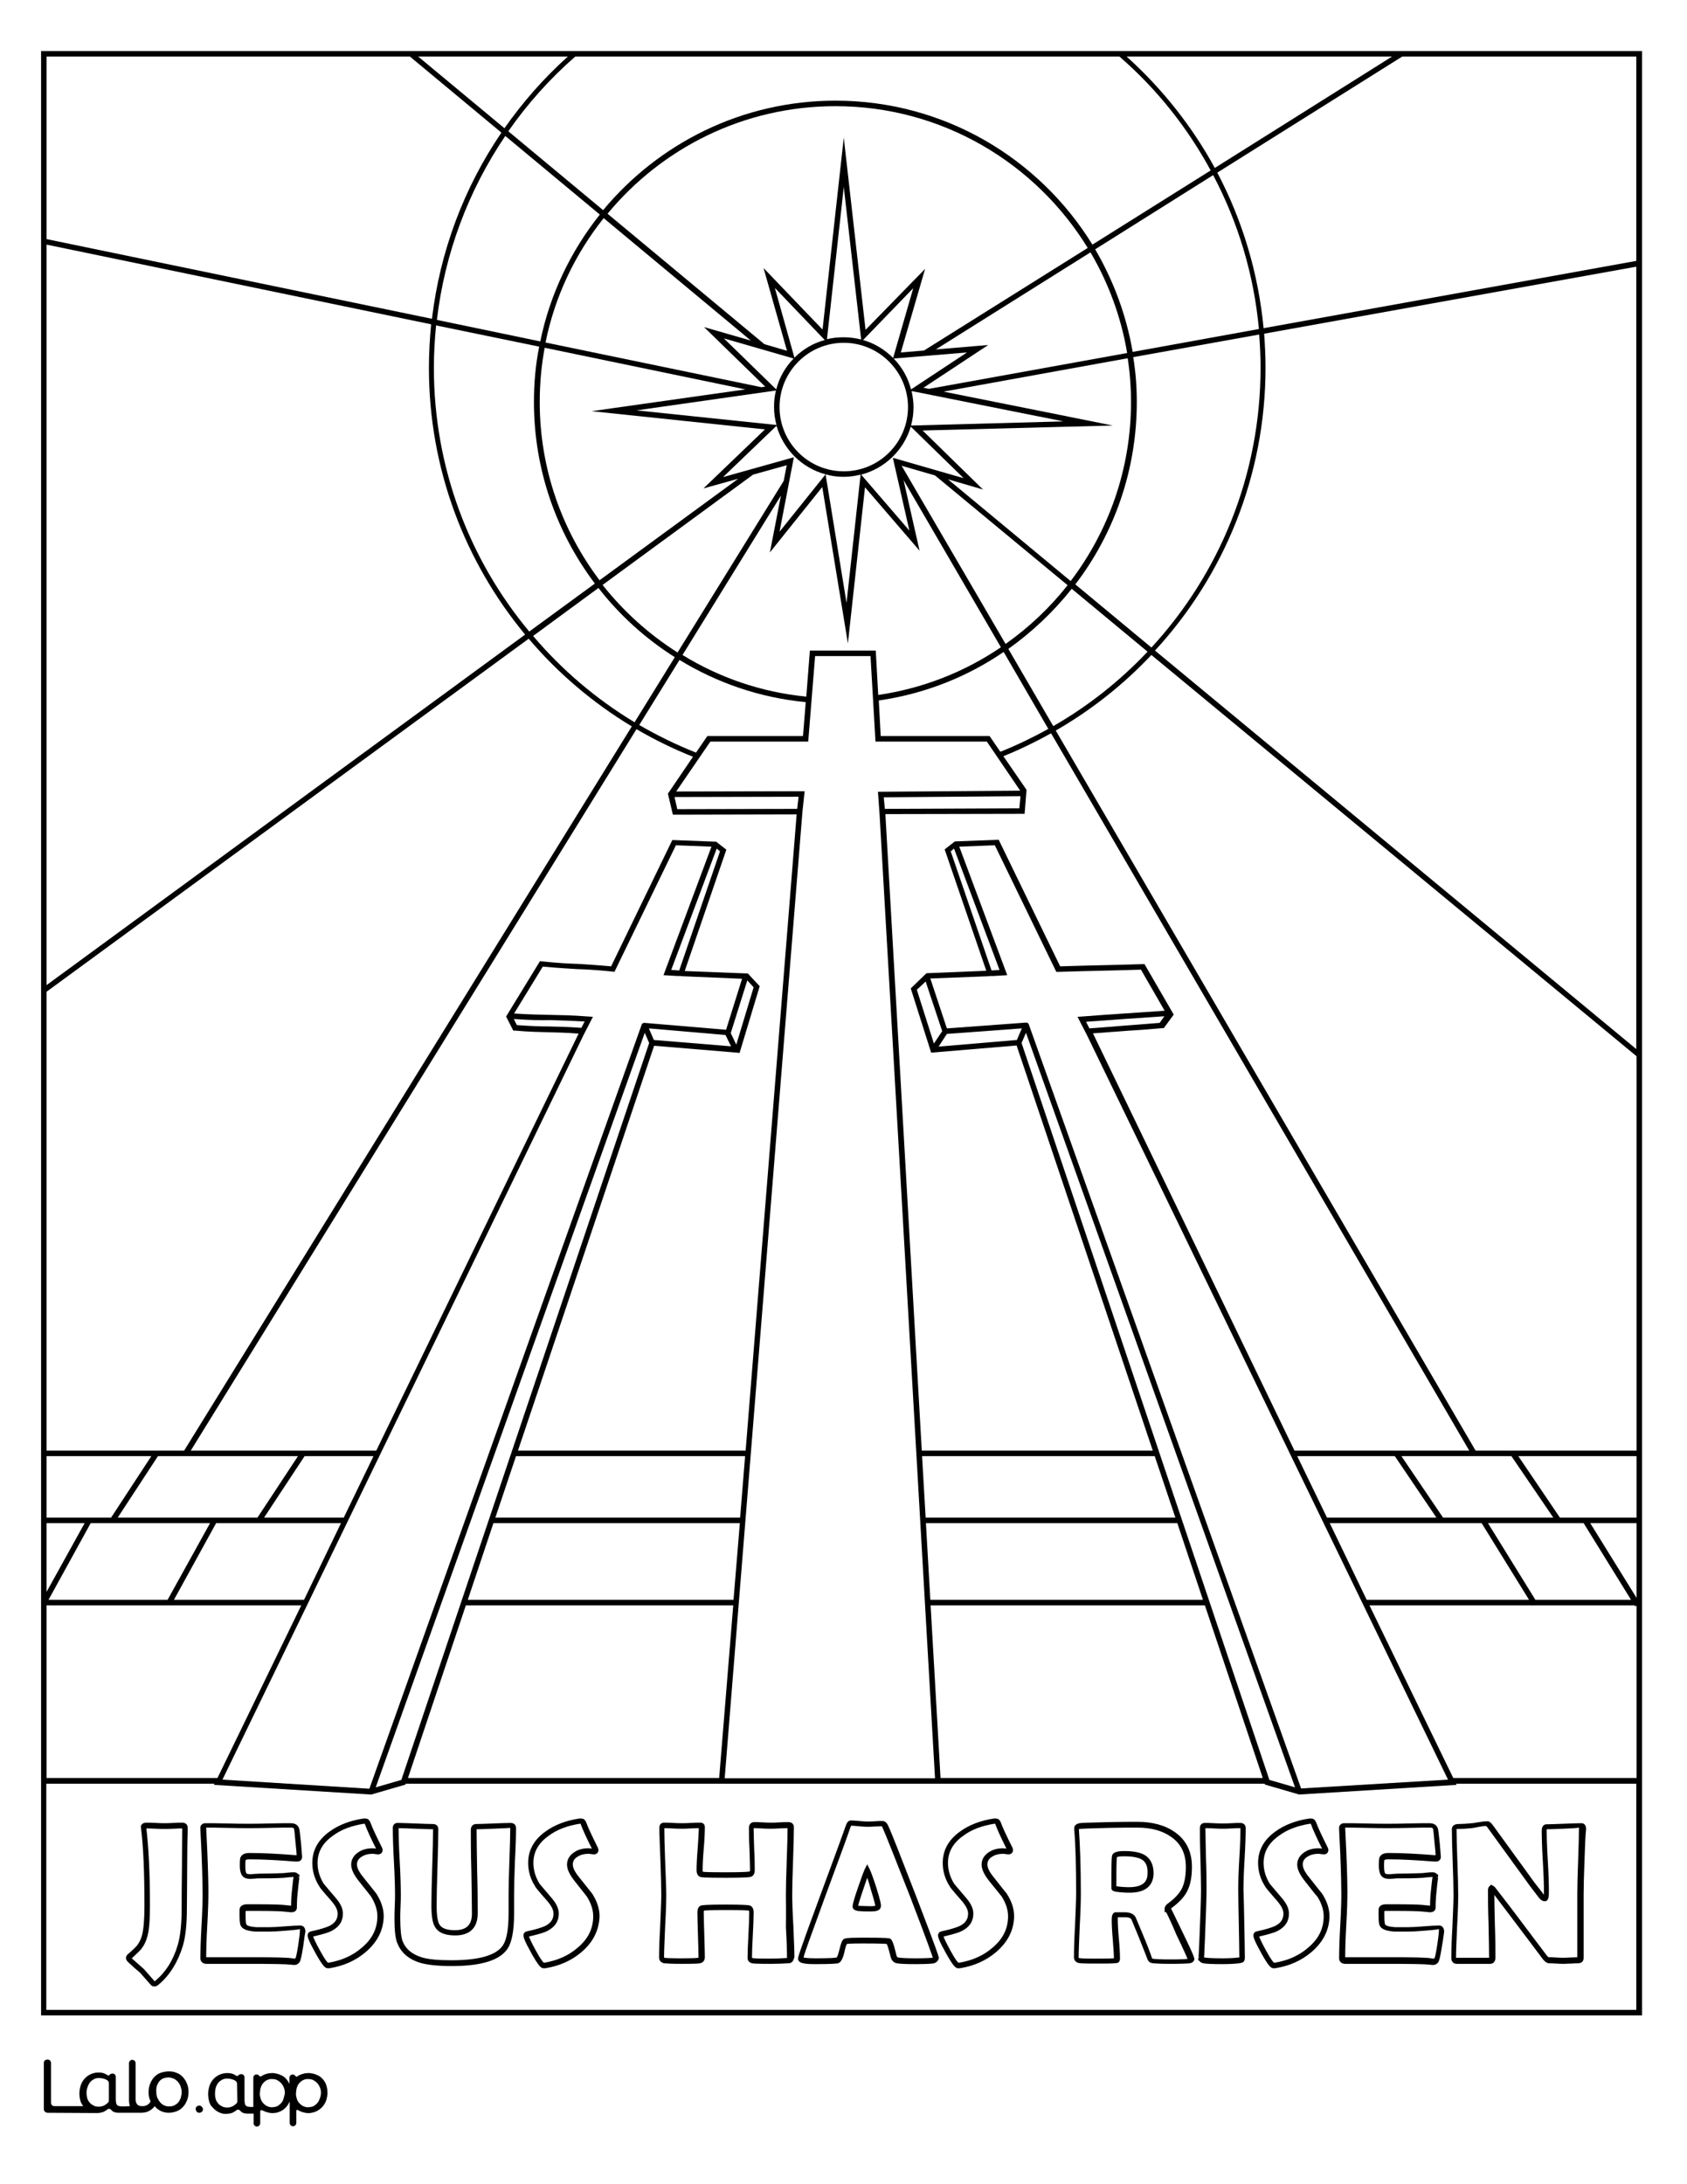 <?xml version="1.0" encoding="utf-8"?>
<!-- Generator: Adobe Illustrator 26.1.0, SVG Export Plug-In . SVG Version: 6.00 Build 0)  -->
<svg version="1.1" id="Layer_1" data-layer="Layer_1" xmlns="http://www.w3.org/2000/svg" xmlns:xlink="http://www.w3.org/1999/xlink" x="0px" y="0px"
	 viewBox="0 0 612 792" style="enable-background:new 0 0 612 792;" xml:space="preserve">
<rect x="0" y="0" width="612" height="792" fill="#808080" stroke="none"/>
<style type="text/css">
	.st0{fill:#FFFFFF;}
	.st1{fill:none;}
</style>
<g id="Black">
	<rect x="6" y="9" width="599" height="767.9"/>
</g>
<g id="Color">
	<path class="st0" d="M303.1,36.5c39.4,0,73.9,20.9,93.2,52.2l42.9-26.9c-8.4-15.5-19.5-29.5-33.1-41.3H208.7
		c-9.3,8.1-17.4,17.2-24.3,27.1l34.4,28.6C238.9,52,269.2,36.5,303.1,36.5z"/>
	<polygon class="st0" points="565.9,550.3 593.7,550.3 593.7,528 550.8,528 	"/>
	<polygon class="st0" points="593.7,579.4 593.7,552.3 576.9,552.3 	"/>
	<path class="st0" d="M403.7,154.3l-69,1.8l21.9,21.4l-12.7-3.7l44.5,36.9c13.7-18,21.9-40.5,21.9-64.9c0-5.4-0.4-10.7-1.2-15.9
		L342.3,142L403.7,154.3z"/>
	<polygon class="st0" points="60.8,580.1 76.2,552.3 32.9,552.3 17.6,580.1 	"/>
	<path class="st0" d="M267.8,173.6l-12.6,3.5l22.3-21.4l-62.9-6.6l55.8-7.9l-72.8-15.1c-1.2,6.4-1.8,13-1.8,19.7
		c0,24.2,8.1,46.6,21.7,64.6L267.8,173.6z"/>
	<path class="st0" d="M151.7,20.5l31.3,26c6.6-9.4,14.3-18.2,23-26H151.7z"/>
	<path class="st0" d="M440.7,60.9L505,20.5h-96.3C421.7,32.2,432.5,45.9,440.7,60.9z"/>
	<polygon class="st0" points="334.5,528 335.8,550.3 426.4,550.3 418.9,528 	"/>
	<polygon class="st0" points="266,582.1 169,582.1 148,644.7 260.9,644.7 	"/>
	<polygon class="st0" points="169.7,580.1 266.1,580.1 268.4,552.3 179,552.3 	"/>
	<path class="st0" d="M528.2,646.8l0.2,0.4l-57.1,3.5l-12.4-3.6l-0.1-0.3H147.2l-0.1,0.3l-12.4,3.6h-0.2l-56.9-3.5l0.2-0.4h-61v82
		h576.8v-82H528.2z M67.9,677.4c0,6.5-0.1,11.3-0.1,14.5c0,5.9-0.5,10.5-1.5,13.8c-1.8,5.8-4.7,10.5-8.6,13.8
		c-0.6,0.6-1.2,0.8-1.7,0.8c-0.4,0-1-0.1-1.5-0.8c-0.8-0.9-2.1-2.4-3.7-4.2c-1-0.8-2.5-2.1-4.4-3.9c-0.5-0.5-0.7-1-0.7-1.4
		c0-0.5,0.2-1,0.7-1.4c2.1-1.8,2.9-2.7,3.2-3c0.8-1,1.5-2.3,1.9-3.8c0.6-2.2,0.9-5.8,0.9-10.9c0-11.9-0.4-21.2-1.2-27.7
		c0-0.2-0.1-0.5-0.1-0.7c0-0.3,0.1-1.6,2.1-1.6c0.8,0,1.9,0,3.3,0.1c1.4,0.1,2.5,0.1,3.3,0.1c0.7,0,1.7,0,3.1-0.1
		c1.4-0.1,2.4-0.1,3.2-0.1c1.2,0,2,0.7,2,1.9C68,666.1,67.9,671,67.9,677.4z M110,705.7c-0.6,4-1,5.1-1.2,5.6
		c-0.5,0.8-1.2,1.2-2,1.2c-0.3,0-0.6,0-1.2-0.1c-1.6-0.2-6.6-0.3-14.7-0.3c-1.8,0-4.5,0-8,0s-6.2,0-8,0c-1.3,0-2.2-0.8-2.2-2
		c0-2.6,0.1-6.6,0.4-11.8s0.4-9.1,0.4-11.7c0-2.6-0.1-7.6-0.4-14.8c-0.1-1.9-0.2-4.6-0.4-8.3V663c-0.1-0.7,0.2-1.1,0.4-1.3
		c0.3-0.4,0.8-0.6,1.5-0.6c1.7,0,4.3,0,7.8,0.1c3.4,0.1,6,0.1,7.7,0.1s4.3,0,7.7-0.1c3.4-0.1,6-0.1,7.7-0.1c2.3,0,2.9,1.4,3.1,2.2
		c0.1,0.4,0.2,1.3,0.6,5c0.2,2.8,0.4,4.4,0.4,5c0,1-0.7,1.7-1.7,1.7c-0.2,0-0.4,0-0.8,0c-6.2-0.5-11.8-0.8-16.6-0.8
		c-1,0-1.3,0.2-1.4,0.3c0,0-0.1,0.3-0.1,2.3c0,1.8,0.3,2.4,0.4,2.5s0.4,0.3,1.5,0.3c0.2,0,0.7,0,1.3-0.1c0.7,0,1.3-0.1,1.7-0.1
		c2.9,0,5.9-0.1,8.9-0.2l1.9-0.2c0.8-0.1,1.5-0.1,2-0.1c0.7,0,1.2,0.3,1.6,0.8h0.3v1l0,0h-0.7l0.7,0.2c0,0.2-0.2,1.1-0.6,5.3
		c-0.2,1.8-0.3,3.7-0.3,5.5c0,0.8-0.5,1.7-2,1.7h-0.1l-3.1-0.3c-1.3-0.1-4.3-0.2-9-0.2h-3.7c-0.4,0-0.6,0-0.7,0.1c0,0.2,0,0.7,0,1.8
		c0,2.3,0.2,2.9,0.3,3c0,0.1,0.4,0.8,3.6,1h5c1.2,0,3-0.1,5.4-0.3c2.5-0.2,4.3-0.3,5.6-0.3c0.3,0,1.8,0.1,1.8,2.3
		C110.6,701.1,110.4,703,110,705.7z M132.7,707.8c-3.6,3.1-8.1,5.1-13.2,5.9c-0.3,0-0.5,0-0.6,0c-0.8,0-1.6-0.4-4.4-5.4
		c-2.5-4.5-2.9-5.8-2.9-6.5c0-0.6,0.3-1.3,1.3-1.5c3.3-0.7,5.4-1.4,6.5-1.9c2.1-1,3.1-2.5,3.1-4.5c0-1.3-0.7-2.7-2.1-4.4
		c-3.7-4.2-4.4-5.1-4.5-5.4c-1.7-2.6-2.6-5.5-2.6-8.6c0-4.6,2.1-8.4,6.3-11.4c3.3-2.4,7.5-4,12.3-4.7c0.4,0,0.6,0,0.7,0
		c0.5,0,1.3,0.2,1.8,1.5c0.6,1.7,2,4.7,4.2,9.1c0.1,0.3,0.2,0.5,0.2,0.8c0,1-0.7,1.6-1.6,1.6c-0.2,0-0.6,0-1.1-0.1s-0.7-0.1-0.9-0.1
		c-1.5,0-2.8,0.3-3.9,1c-1.2,0.7-1.8,1.6-1.8,2.9c0,1.2,0.8,2.8,2.3,4.6c4,5,4.6,5.8,4.7,5.9c1.8,2.8,2.7,5.5,2.7,8.3
		C139.1,699.9,136.9,704.2,132.7,707.8z M186.8,674.9c-0.2,5.3-0.3,9.4-0.3,12.1c0,0.7,0,1.9,0,3.4s0,2.6,0,3.4
		c0,6.2-0.8,10.4-2.3,12.7c-2.8,4.3-9.5,6.4-20.4,6.4c-4.8,0-8.5-0.4-11.1-1.1c-4.4-1.3-7.2-3.7-8.6-7.3c-0.7-1.7-1-4.7-1-8.9
		c0-1,0-2.4,0.1-4.3c0.1-1.9,0.1-3.3,0.1-4.2c0-2.7-0.1-6.7-0.4-12.1c-0.3-5.4-0.4-9.5-0.4-12.2c0-1.1,0.7-1.8,1.7-1.8
		c1.4,0,3.6,0.1,6.5,0.2c2.8,0.1,5,0.2,6.4,0.2c1.1,0,1.9,0.7,1.9,1.8c0,3.1-0.1,7.7-0.3,13.9c-0.2,6.1-0.3,10.7-0.3,13.8
		c0,4.3,0.5,6.1,1,6.9c0.8,1.4,2.7,2.1,5.6,2.1c4.2,0,6.2-1.9,6.2-6c0-3.3-0.1-8.4-0.2-15.2c-0.2-6.7-0.2-11.8-0.2-15.2
		c0-1.5,1-2.1,1.9-2.1c1.4,0,3.4-0.1,6.2-0.2c2.8-0.1,4.9-0.2,6.3-0.2c1.5,0,2,1,2,1.8C187.2,665.4,187.1,669.5,186.8,674.9z
		 M211,707.8c-3.6,3.1-8.1,5.1-13.2,5.9c-0.3,0-0.5,0-0.6,0c-0.8,0-1.6-0.4-4.4-5.4c-2.5-4.5-2.9-5.8-2.9-6.5c0-0.6,0.3-1.3,1.3-1.5
		c3.3-0.7,5.4-1.4,6.5-1.9c2.1-1,3.1-2.5,3.1-4.5c0-1.3-0.7-2.7-2.1-4.4c-3.7-4.2-4.4-5.1-4.5-5.4c-1.7-2.6-2.6-5.5-2.6-8.6
		c0-4.6,2.1-8.4,6.3-11.4c3.3-2.4,7.5-4,12.3-4.7c0.4,0,0.6,0,0.7,0c0.5,0,1.3,0.2,1.8,1.5c0.6,1.7,2,4.7,4.2,9.1
		c0.1,0.3,0.2,0.5,0.2,0.8c0,1-0.7,1.6-1.6,1.6c-0.2,0-0.6,0-1.1-0.1s-0.7-0.1-0.9-0.1c-1.5,0-2.8,0.3-3.9,1
		c-1.2,0.7-1.8,1.6-1.8,2.9c0,1.2,0.8,2.8,2.3,4.6c4,5,4.6,5.8,4.7,5.9c1.8,2.8,2.7,5.5,2.7,8.3C217.3,699.9,215.2,704.2,211,707.8z
		 M287.1,711.6c-0.3,0.2-0.6,0.3-1.4,0.3c-1.4,0.1-3.5,0.2-6.1,0.2c-5,0-6.2-0.1-6.7-0.2c-1.1-0.2-1.7-1-1.7-1.9
		c0-1.8,0.1-4.7,0.3-8.3c0.2-3.7,0.3-6.4,0.3-8.3c0-0.4-0.1-0.5-0.1-0.6c-0.5-0.1-2.3-0.2-8.1-0.2c-5.9,0-7.7,0.1-8.2,0.2
		c0,0.1-0.1,0.3-0.1,0.6c0,1.8,0.1,4.6,0.2,8.1c0.1,3.6,0.2,6.4,0.2,8.2c0,1.2-0.7,2-1.8,2.2c-0.5,0.1-1.8,0.2-6.7,0.2
		c-3.2,0-5.2-0.1-6.2-0.2c-1.2-0.2-1.9-1-1.9-2.1c0-2.5,0.1-6.4,0.4-11.4c0.2-5,0.4-8.9,0.4-11.4c0-2.7-0.1-6.7-0.3-12.1
		c-0.2-5.4-0.4-9.5-0.4-12.2c0-1.1,0.7-1.8,1.7-1.8c0.7,0,1.9,0,3.3,0.1c1.4,0.1,2.5,0.1,3.2,0.1s1.8,0,3.3-0.1s2.7-0.1,3.4-0.1
		c1,0,1.6,0.7,1.6,1.6c0,1.8-0.1,4.4-0.4,7.9c-0.3,3.4-0.4,6-0.4,7.8c0,0.3,0,0.4,0.1,0.5c0.4,0.1,2.1,0.2,8.6,0.2
		c6.4,0,8-0.2,8.4-0.3c0,0,0.1-0.1,0.1-0.5c0-1.6-0.1-4.2-0.2-7.6c-0.2-3.4-0.2-6-0.2-7.7c0-1.5,1-2.1,1.9-2.1c0.7,0,1.7,0,3.1,0.1
		s2.4,0.1,3.1,0.1s1.7,0,3-0.1c1.4-0.1,2.5-0.1,3.2-0.1c1.5,0,2,1,2,1.8c0,2.7-0.1,6.8-0.3,12.2c-0.2,5.4-0.3,9.4-0.3,12.1
		c0,2.5,0.1,6.3,0.4,11.4c0.2,5.1,0.4,8.9,0.4,11.4C287.9,710.7,287.6,711.3,287.1,711.6z M338.8,711.9c-0.5,0.1-1.8,0.3-6.8,0.3
		c-3.4,0-5.6-0.1-6.6-0.3c-1.2-0.2-2-1.1-2.3-2.3c-0.8-3.3-1.2-4.3-1.4-4.7c-0.6-0.1-2.6-0.2-8.8-0.2c-4,0-5.3,0.1-5.7,0.2
		c-0.1,0.2-0.5,1-0.9,3.1c-0.6,2.4-1.3,3.6-2.3,3.9c-0.6,0.1-2,0.3-8.2,0.3c-4,0-6.3-0.3-6.3-2c0-0.4,0-1.1,8-22.7
		c5.7-15.4,8.8-23.9,9.3-25.4c0.2-0.5,0.6-2,1.9-2c0.7,0,1.6,0.1,3,0.2c1.3,0.1,2.2,0.2,2.9,0.2c0.6,0,1.5,0,2.7-0.1
		c1.3-0.1,2.2-0.1,2.8-0.1c0.9,0,1.6,0.6,2.1,1.7c1.2,2.5,4.5,11,10,25.2c8.4,21.8,8.4,22.5,8.4,22.9
		C340.4,710.5,340.2,711.5,338.8,711.9z M361.4,707.8c-3.6,3.1-8.1,5.1-13.2,5.9c-0.3,0-0.5,0-0.6,0c-0.8,0-1.6-0.4-4.4-5.4
		c-2.5-4.5-2.9-5.8-2.9-6.5c0-0.6,0.3-1.3,1.3-1.5c3.3-0.7,5.4-1.4,6.5-1.9c2.1-1,3.1-2.5,3.1-4.5c0-1.3-0.7-2.7-2.1-4.4
		c-4.2-4.8-4.4-5.2-4.5-5.4c-1.7-2.6-2.6-5.5-2.6-8.6c0-4.6,2.1-8.4,6.3-11.4c3.3-2.4,7.5-4,12.3-4.7c0.4,0,0.6,0,0.7,0
		c0.5,0,1.3,0.2,1.8,1.5c0.6,1.7,2,4.7,4.2,9.1c0.1,0.3,0.2,0.5,0.2,0.8c0,1-0.7,1.6-1.6,1.6c-0.2,0-0.6,0-1.1-0.1s-0.7-0.1-0.9-0.1
		c-1.5,0-2.8,0.3-3.9,1c-1.2,0.7-1.8,1.6-1.8,2.9c0,1.2,0.8,2.8,2.3,4.6c4.4,5.6,4.6,5.8,4.7,5.9c1.8,2.8,2.7,5.5,2.7,8.3
		C367.8,699.9,365.6,704.2,361.4,707.8z M431.5,711.9c-0.9,0.1-3.2,0.2-6.8,0.2c-3.1,0-5.2-0.1-6.3-0.2c-0.7-0.1-1-0.2-1.2-0.3
		c-0.3-0.2-0.6-0.5-0.9-1.1c-0.4-1-0.9-2.3-1.6-4.1c-0.9-2.3-2.3-5.8-4.2-10.3c-0.2-0.5-0.8-0.8-1.8-0.9c-0.3,0-0.6,0-0.9,0
		c-0.5,0-1.3,0-2.3,0c0,0.2,0,0.4,0,0.8c0,1.5,0.1,3.9,0.4,7c0.3,3.2,0.4,5.6,0.4,7.2c0,1.2-0.7,1.5-1,1.6h-0.2l-1,0.1
		c-1.4,0.1-3.6,0.1-6.5,0.1c-4.6,0-5.7-0.1-6.2-0.2c-1.1-0.2-1.8-1-1.8-2.1c0-2.6,0.1-6.5,0.4-11.6c0.2-5.1,0.4-9,0.4-11.6
		c0-9.8-0.2-17.5-0.7-23V663c0-0.5,0.1-1.5,1.9-1.9c0.5-0.1,2.2-0.2,10.8-0.4c4.4-0.1,7.8-0.1,10.3-0.1c5.5,0,10.1,1.3,13.6,3.8
		c4.1,2.9,6.1,7.1,6.1,12.5c0,3.5-0.5,6.4-1.6,8.6c-1,2.2-3,4.3-5.7,6.3c-0.1,0.1-0.2,0.2-0.3,0.2c0.2,0.4,0.5,1,0.9,1.8
		c0.7,1.5,1.8,3.7,3.2,6.6c4.4,9,4.4,9.7,4.4,10.1C433.1,711,432.9,711.7,431.5,711.9z M451.4,697.5c0.1,5.5,0.2,9.7,0.2,12.4
		c0,0.9-0.3,1.4-0.8,1.7c-0.2,0.1-0.4,0.1-1.3,0.3c-1.6,0.2-3.6,0.3-6.2,0.3c-3.5,0-5.7-0.1-6.7-0.3c-0.7-0.1-1.3-0.5-1.6-1h-0.3v-1
		l0,0h0.7l-0.6-0.1c0-0.2,0.1-1.4,0.3-6.1c0.4-9.4,0.6-15.6,0.6-18.5c0-2.5-0.1-6.2-0.2-11.2c-0.2-5-0.2-8.7-0.2-11.2
		c0-1.1,0.7-1.8,1.8-1.8c0.7,0,1.9,0,3.3,0.1s2.5,0.1,3.2,0.1s1.8,0,3.1-0.1c1.4-0.1,2.5-0.1,3.2-0.1c1.5,0,2,1,2,1.8
		c0,2.5-0.1,6.3-0.4,11.3c-0.3,4.9-0.4,8.7-0.4,11.2C451.2,687.8,451.3,692,451.4,697.5z M475.8,707.8c-3.6,3.1-8.1,5.1-13.2,5.9
		c-0.3,0-0.5,0-0.6,0c-0.8,0-1.6-0.4-4.4-5.4c-2.5-4.5-2.9-5.8-2.9-6.5c0-0.6,0.3-1.3,1.3-1.5c3.3-0.7,5.4-1.4,6.5-1.9
		c2.1-1,3.1-2.5,3.1-4.5c0-1.3-0.7-2.7-2.1-4.4c-4.2-4.8-4.4-5.2-4.5-5.4c-1.7-2.6-2.6-5.5-2.6-8.6c0-4.6,2.1-8.4,6.3-11.4
		c3.3-2.4,7.5-4,12.3-4.7c0.4,0,0.6,0,0.7,0c0.5,0,1.3,0.2,1.8,1.5c0.6,1.7,2,4.7,4.2,9.1c0.1,0.3,0.2,0.5,0.2,0.8
		c0,1-0.7,1.6-1.6,1.6c-0.2,0-0.6,0-1.1-0.1s-0.7-0.1-0.9-0.1c-1.5,0-2.8,0.3-3.9,1c-1.2,0.7-1.8,1.6-1.8,2.9c0,1.2,0.8,2.8,2.3,4.6
		c4.4,5.6,4.6,5.8,4.7,5.9c1.8,2.8,2.7,5.5,2.7,8.3C482.2,699.9,480,704.2,475.8,707.8z M523.1,705.7c-0.6,4-1,5.1-1.2,5.6
		c-0.5,0.8-1.2,1.2-2,1.2c-0.3,0-0.6,0-1.2-0.1c-1.6-0.2-6.6-0.3-14.7-0.3c-1.8,0-4.5,0-8,0s-6.2,0-8,0c-1.3,0-2.2-0.8-2.2-2
		c0-2.6,0.1-6.6,0.4-11.8s0.4-9.1,0.4-11.7c0-2.6-0.1-7.6-0.4-14.8c-0.1-1.9-0.2-4.6-0.4-8.3V663c-0.1-0.7,0.2-1.1,0.4-1.3
		c0.3-0.4,0.8-0.6,1.5-0.6c1.7,0,4.3,0,7.8,0.1c3.4,0.1,6,0.1,7.7,0.1s4.3,0,7.7-0.1c3.5-0.1,6-0.1,7.7-0.1c2.3,0,2.9,1.4,3.1,2.2
		c0.1,0.4,0.2,1.3,0.6,5c0.2,2.8,0.4,4.4,0.4,5c0,1-0.7,1.7-1.7,1.7c-0.2,0-0.4,0-0.8,0c-6.2-0.5-11.8-0.8-16.6-0.8
		c-1,0-1.3,0.2-1.4,0.3l0,0c0,0-0.1,0.4-0.1,2.3c0,1.8,0.3,2.4,0.4,2.5c0.1,0.2,0.6,0.3,1.5,0.3c0.2,0,0.7,0,1.3-0.1
		c0.7,0,1.3-0.1,1.7-0.1c2.9,0,5.9-0.1,8.9-0.2l1.9-0.2c0.8-0.1,1.5-0.1,2-0.1c0.7,0,1.2,0.3,1.6,0.8h0.3v1l0,0H521l0.7,0.2
		c0,0.2-0.2,1.1-0.6,5.3c-0.2,1.8-0.3,3.7-0.3,5.5c0,0.8-0.5,1.7-2,1.7h-0.1l-3.1-0.3c-1.3-0.1-4.3-0.2-9-0.2h-3.7
		c-0.4,0-0.6,0-0.7,0.1c0,0.2,0,0.7,0,1.8c0,2.3,0.2,2.9,0.3,3c0,0.1,0.4,0.8,3.6,1h5c1.2,0,3-0.1,5.4-0.3c2.5-0.2,4.3-0.3,5.6-0.3
		c0.3,0,1.8,0.1,1.8,2.3C523.8,701.1,523.6,703,523.1,705.7z M574.8,675c-0.2,5.3-0.3,9.3-0.3,12v23c0,1.2-0.8,1.9-2,1.9
		c-0.5,0-1.4,0-2.5,0.1c-1.1,0-2,0.1-2.6,0.1s-1.5,0-2.8-0.1c-1.2-0.1-2.1-0.1-2.6-0.1c-1,0-1.8-0.9-2.3-1.5
		c-1.7-2.3-5.4-7.2-11.3-15c-1.4-1.9-3.6-4.7-6.3-8.3c0,2.6,0.1,6.2,0.2,10.6c0.2,5.4,0.2,9.5,0.2,12.2c0,1.6-1,2.2-1.9,2.2h-12.1
		c-1.2,0-2-0.8-2-2.1c0-2.5,0.1-6.4,0.4-11.4c0.2-5.1,0.4-8.9,0.4-11.4c0-2.6-0.1-6.7-0.3-12s-0.3-9.4-0.3-12c0-0.4,0.2-1.8,2.4-1.8
		c1.3,0,3-0.1,4.9-0.3c0.4,0,1.3-0.2,2.7-0.4c1.2-0.2,2.2-0.3,2.9-0.3s1.3,0.5,2.1,1.6l13,17.9c1.1,1.6,2.9,4,5.3,7
		c0,0.1,0.1,0.1,0.1,0.2c0-0.3,0-0.7,0-1.2c0-2.4-0.1-6.1-0.4-11c-0.3-4.9-0.4-8.7-0.4-11.1c0-2.1,1.3-2.3,1.7-2.3
		c1.4,0,3.5-0.1,6.3-0.2c2.8-0.1,5-0.2,6.4-0.2c0.3,0,1.7,0.1,1.7,2.1C575.1,665.6,575,669.7,574.8,675z"/>
	<polygon class="st0" points="427.1,552.3 335.9,552.3 337.5,580.1 436.4,580.1 	"/>
	<polygon class="st0" points="437.1,582.1 337.6,582.1 341.2,644.7 458.1,644.7 	"/>
	<polygon class="st0" points="557,580.1 591.7,580.1 574.5,552.3 539.8,552.3 	"/>
	<path class="st0" d="M292.5,252.6l1.3-16.7h23.9l0.9,16.1c16.3-2.4,31.4-8.4,44.5-17.3l-35.3-60.6l5.8,25.6l-19.8-23l-6.2,56.6
		l-9.3-56.7l-19,23.7l4-20.6l-35.7,57.8C260.9,245.7,276.2,251,292.5,252.6z"/>
	<polygon class="st0" points="109.3,582.1 16.9,582.1 16.9,644.7 78.9,644.7 	"/>
	<polygon class="st0" points="593.2,582.5 593,582.1 556.2,582.1 556,582.2 555.9,582.1 496.8,582.1 527.2,644.7 593.7,644.7 
		593.7,582.2 	"/>
	<path class="st0" d="M179,663.1c-2.7,0.1-4.7,0.2-6.1,0.2v0.1c0,3.4,0.1,8.5,0.2,15.2c0.2,6.8,0.2,11.9,0.2,15.2c0,5.2-2.8,8-8.2,8
		c-3.6,0-6.1-1-7.3-3.1c-0.9-1.4-1.3-4-1.3-7.9c0-3.1,0.1-7.7,0.3-13.9c0.2-6,0.3-10.5,0.3-13.6c-1.4,0-3.6-0.1-6.4-0.2
		c-2.7-0.1-4.7-0.2-6.1-0.2c0,2.7,0.1,6.7,0.4,11.9c0.3,5.4,0.4,9.5,0.4,12.2c0,0.9,0,2.4-0.1,4.3c-0.1,1.9-0.1,3.3-0.1,4.2
		c0,4,0.3,6.8,0.8,8.2c1.1,3,3.5,5,7.2,6.1c2.4,0.7,6,1,10.6,1c10,0,16.3-1.8,18.7-5.5c1.3-2,2-5.9,2-11.6c0-0.7,0-1.9,0-3.4
		s0-2.6,0-3.4c0-2.7,0.1-6.8,0.3-12.2c0.2-5.3,0.3-9.3,0.3-11.9l0,0C183.8,662.9,181.7,663,179,663.1z"/>
	<path class="st0" d="M208.4,682c-1.8-2.3-2.7-4.2-2.7-5.9c0-1.9,1-3.5,2.8-4.6c1.4-0.9,3.1-1.3,4.9-1.3c0.3,0,0.7,0,1.2,0.1h0.1
		c-2.1-4.2-3.4-7.1-4-8.8c0-0.1-0.1-0.1-0.1-0.2c-0.1,0-0.2,0-0.3,0c-4.4,0.7-8.3,2.1-11.3,4.4c-3.7,2.6-5.5,5.9-5.5,9.8
		c0,2.7,0.8,5.2,2.2,7.5c0.1,0.1,0.7,0.9,4.4,5.2c1.8,2.1,2.6,3.9,2.6,5.7c0,2.8-1.4,4.9-4.2,6.3c-1.1,0.6-3.3,1.2-6.6,2
		c0.2,0.6,0.8,2,2.5,5.1c1.8,3.3,2.6,4.2,2.9,4.4h0.1c4.8-0.8,8.9-2.6,12.2-5.5c3.8-3.2,5.6-6.9,5.6-11.4c0-2.3-0.8-4.7-2.3-7.1
		C212.8,687.6,209.5,683.4,208.4,682z"/>
	<path class="st0" d="M130.1,682c-1.8-2.3-2.7-4.2-2.7-5.9c0-1.9,1-3.5,2.8-4.6c1.4-0.9,3.1-1.3,4.9-1.3c0.3,0,0.7,0,1.2,0.1h0.1
		c-2.1-4.2-3.4-7.1-4-8.8c0-0.1-0.1-0.1-0.1-0.2c-0.1,0-0.2,0-0.3,0c-4.4,0.7-8.3,2.1-11.3,4.4c-3.7,2.6-5.5,5.9-5.5,9.8
		c0,2.7,0.8,5.2,2.2,7.5c0.1,0.1,0.7,0.9,4.4,5.2c1.8,2.1,2.6,3.9,2.6,5.7c0,2.8-1.4,4.9-4.2,6.3c-1.1,0.6-3.3,1.2-6.6,2
		c0.2,0.6,0.8,2,2.5,5.1c1.8,3.3,2.6,4.2,2.9,4.4h0.1c4.8-0.8,8.9-2.6,12.2-5.5c3.8-3.2,5.6-6.9,5.6-11.4c0-2.3-0.8-4.7-2.3-7.1
		C134.6,687.6,131.2,683.4,130.1,682z"/>
	<path class="st0" d="M285.1,687c0-2.7,0.1-6.8,0.3-12.2c0.2-5.3,0.3-9.3,0.3-11.9c-0.7,0-1.7,0-3.1,0.1s-2.4,0.1-3.1,0.1
		s-1.8,0-3.2-0.1c-1.3-0.1-2.3-0.1-2.9-0.1v0.1c0,1.7,0.1,4.2,0.2,7.6c0.2,3.4,0.2,6,0.2,7.6c0,1.8-1.1,2.3-1.6,2.4
		c-0.6,0.1-2.1,0.3-8.9,0.3c-8.2,0-8.9-0.2-9.2-0.3c-0.6-0.2-1.4-0.8-1.4-2.4c0-1.8,0.1-4.4,0.4-7.9c0.2-3.2,0.4-5.7,0.4-7.4
		c-0.7,0-1.7,0-2.9,0.1c-1.5,0.1-2.7,0.1-3.4,0.1s-1.8,0-3.3-0.1c-1.3-0.1-2.2-0.1-2.9-0.1c0,2.7,0.1,6.7,0.3,11.9
		c0.2,5.4,0.4,9.5,0.4,12.2c0,2.5-0.1,6.4-0.4,11.5c-0.2,5-0.4,8.9-0.4,11.3c0,0,0,0.1,0.2,0.1c0.5,0.1,2,0.2,5.8,0.2
		c4.4,0,5.9-0.1,6.4-0.2c0.1,0,0.1,0,0.1,0l0,0c0,0,0-0.1,0-0.2c0-1.8-0.1-4.5-0.2-8.1c-0.1-3.6-0.2-6.4-0.2-8.2
		c0-1.9,1-2.4,1.5-2.5c0.6-0.1,2.1-0.3,8.7-0.3s8.1,0.2,8.7,0.3c0.6,0.2,1.5,0.7,1.5,2.5s-0.1,4.7-0.3,8.3c-0.2,3.6-0.3,6.3-0.3,8.2
		c0,0,0.1,0,0.2,0.1c0.3,0.1,1.6,0.2,6.2,0.2c2.5,0,4.5-0.1,5.9-0.2c0.2,0,0.3,0,0.4,0l0,0c0-2.5-0.1-6.3-0.4-11.3
		C285.2,693.4,285.1,689.6,285.1,687z"/>
	<path class="st0" d="M314.6,680.9c-0.4,1.1-0.9,2.6-1.5,4.4c-1.2,3.5-1.6,5-1.8,5.7c0.2,0,0.5,0.1,1.1,0.1c0.7,0,1.9,0.1,3.5,0.1
		c0.9,0,1.4-0.1,1.6-0.1c0-0.5-0.3-1.8-1.6-6C315.4,683.3,315,681.9,314.6,680.9z"/>
	<path class="st0" d="M59.7,663.2c-0.8,0-1.9,0-3.3-0.1c-1.5-0.1-2.6-0.1-3.3-0.1c0.8,6.7,1.3,16.1,1.3,28c0,5.3-0.3,9.1-1,11.4
		c-0.5,1.8-1.3,3.3-2.3,4.5c-0.5,0.6-1.6,1.6-3.3,3.2l0,0c1.9,1.7,3.4,3,4.3,3.8l0.1,0.1c1.7,1.9,3,3.4,3.8,4.3c0,0,0,0,0.1,0.1
		c0.1,0,0.2-0.1,0.4-0.3c3.7-3.1,6.4-7.4,8-12.9c0.9-3.1,1.4-7.5,1.4-13.2c0-3.2,0-8.1,0.1-14.6c0-6.4,0.1-11.2,0.1-14.4
		c-0.7,0-1.7,0-3.1,0.1C61.5,663.2,60.4,663.2,59.7,663.2z"/>
	<path class="st0" d="M567.2,663.1c-2.6,0.1-4.7,0.2-6.1,0.2c0,0.1,0,0.2,0,0.3c0,2.4,0.1,6.1,0.4,11c0.3,4.9,0.4,8.7,0.4,11.1
		c0,1.7,0,3.7-1.5,3.7c-1,0-1.8-0.8-2.3-1.5c-2.4-3.1-4.2-5.5-5.3-7.1l-13-17.9c-0.3-0.5-0.6-0.7-0.7-0.8c-0.6,0-1.4,0.1-2.4,0.3
		c-1.4,0.3-2.3,0.4-2.8,0.5c-2,0.2-3.7,0.3-5.1,0.3c-0.2,0-0.3,0-0.4,0c0,2.6,0.1,6.6,0.3,11.7c0.2,5.3,0.3,9.4,0.3,12.1
		c0,2.5-0.1,6.4-0.4,11.5c-0.2,5.1-0.4,8.9-0.4,11.3v0.1l0,0h12c0-0.1,0-0.1,0-0.2c0-2.7-0.1-6.8-0.2-12.1
		c-0.2-5.4-0.2-9.5-0.2-12.2c0-0.8,0.3-1.3,0.6-1.5l0.5-0.5l0.6,0.3c0.4,0.2,0.7,0.5,0.9,0.7c3.2,4.1,5.7,7.4,7.3,9.5
		c5.9,7.8,9.6,12.8,11.3,15c0.5,0.7,0.8,0.8,0.8,0.8h0.1c0.6,0,1.5,0,2.6,0.1c1.2,0.1,2.1,0.1,2.6,0.1s1.4,0,2.5-0.1
		c1.1,0,2-0.1,2.6-0.1l0,0v-23c0-2.7,0.1-6.7,0.3-12s0.3-9.3,0.3-11.9v-0.1C571.8,662.9,569.8,663,567.2,663.1z"/>
	<path class="st0" d="M103.4,700.1c-2.4,0.2-4.3,0.3-5.6,0.3h-5.1c-3.1-0.2-4.8-0.9-5.4-2.2c-0.2-0.4-0.4-1.3-0.4-3.8
		c0-2.1,0-2.2,0.1-2.4v-0.1c0.2-0.6,0.9-1.4,2.6-1.4h3.7c4.8,0,7.8,0.1,9.2,0.2l3.1,0.3c0-1.8,0.1-3.6,0.3-5.4
		c0.3-2.6,0.4-4.1,0.6-5c-0.4,0-1,0.1-1.6,0.1l-1.9,0.2c-3,0.2-6.1,0.2-9,0.2c-0.4,0-1,0-1.6,0.1c-0.7,0-1.2,0.1-1.4,0.1
		c-1.4,0-2.4-0.3-3-1s-1-1.9-1-3.8c0-2.3,0.1-2.8,0.3-3.1c0.5-1,1.5-1.5,3.2-1.5c4.9,0,10.6,0.3,16.8,0.8c0.1,0,0.2,0,0.3,0
		c0-0.6-0.1-1.9-0.4-4.6c-0.3-3.3-0.4-4.4-0.5-4.8c0-0.2-0.1-0.6-1.1-0.6c-1.7,0-4.2,0-7.7,0.1c-3.4,0.1-6,0.1-7.7,0.1
		s-4.4,0-7.8-0.1c-3.3-0.1-5.9-0.1-7.6-0.1v0.2c0.2,3.7,0.3,6.5,0.4,8.4c0.3,7.2,0.4,12.2,0.4,14.9c0,2.6-0.1,6.6-0.4,11.8
		s-0.4,9.1-0.4,11.7l0,0c0,0,0.1,0,0.2,0c1.8,0,4.4,0,8,0c3.5,0,6.2,0,8,0c8.3,0,13.3,0.1,15,0.4c0.6,0.1,0.8,0.1,0.9,0.1
		s0.2,0,0.3-0.2c0.1-0.1,0.4-0.9,1-4.8c0.4-2.6,0.6-4.4,0.6-5.4c0-0.1,0-0.2,0-0.3C107.4,699.8,105.7,699.9,103.4,700.1z"/>
	<polygon class="st0" points="106.5,680.5 106.5,680.5 106.5,680.6 	"/>
	<path class="st0" d="M473.3,682c-1.8-2.3-2.7-4.2-2.7-5.9c0-1.9,1-3.5,2.8-4.6c1.4-0.9,3.1-1.3,4.9-1.3c0.3,0,0.7,0,1.2,0.1h0.1
		c-2.1-4.2-3.4-7.1-4-8.8c0-0.1-0.1-0.1-0.1-0.2c-0.1,0-0.2,0-0.3,0c-4.4,0.7-8.3,2.1-11.3,4.4c-3.7,2.6-5.5,5.9-5.5,9.8
		c0,2.7,0.8,5.2,2.2,7.5c0.1,0.1,0.7,0.9,4.4,5.2c1.8,2.1,2.6,3.9,2.6,5.7c0,2.8-1.4,4.9-4.2,6.3c-1.1,0.6-3.3,1.2-6.6,2
		c0.2,0.6,0.8,2,2.5,5.1c1.8,3.3,2.6,4.2,2.9,4.4c0,0,0.1,0,0.2,0c4.8-0.8,8.9-2.6,12.2-5.5c3.8-3.2,5.6-6.9,5.6-11.4
		c0-2.3-0.8-4.7-2.3-7.1C477.8,687.7,476.9,686.6,473.3,682z"/>
	<polygon class="st0" points="519.7,680.5 519.7,680.5 519.7,680.6 	"/>
	<path class="st0" d="M320.2,662.8c-0.2-0.5-0.4-0.6-0.4-0.6c-0.5,0-1.4,0.1-2.6,0.1c-1.2,0.1-2.2,0.1-2.8,0.1c-0.7,0-1.7-0.1-3-0.2
		c-1.1-0.1-2-0.2-2.6-0.2c-0.1,0.1-0.1,0.3-0.3,0.6c-0.5,1.6-3.5,9.9-9.3,25.5c-5.7,15.6-7.4,20.3-7.7,21.7c0.5,0.1,1.6,0.3,4.3,0.3
		c5.8,0,7.3-0.2,7.7-0.3c0,0,0.4-0.3,0.9-2.4c0.7-3.1,1.2-3.9,1.6-4.2s0.7-0.6,7-0.6c9,0,9.4,0.2,9.8,0.3c0.7,0.3,1.2,1,2.4,6.1
		c0.2,0.7,0.5,0.8,0.7,0.8c0.6,0.1,2.2,0.3,6.2,0.3c4.6,0,5.9-0.2,6.2-0.2h0.1c-0.3-1-1.8-5.4-8.2-22.1
		C324.6,673.6,321.3,665.2,320.2,662.8z M319.4,691.9c-0.5,1-1.9,1.2-3.5,1.2c-1.7,0-2.9,0-3.6-0.1c-0.8,0-3-0.1-3-1.7
		c0-0.5,0.2-1.8,1.9-6.7c1.2-3.5,2-5.7,2.5-6.8l0.9-1.8l0.9,1.8c0.5,1,1.3,3.2,2.4,6.6c1.5,4.8,1.7,6.1,1.7,6.7
		C319.5,691.4,319.5,691.6,319.4,691.9z"/>
	<path class="st0" d="M450,662.9L450,662.9c-0.7,0-1.8,0-3.2,0.1c-1.4,0.1-2.5,0.1-3.2,0.1s-1.8,0-3.3-0.1c-1.3-0.1-2.3-0.1-3-0.1
		c0,2.5,0.1,6.2,0.2,10.9c0.2,5,0.2,8.8,0.2,11.2c0,3-0.2,9.2-0.6,18.6c-0.1,2.1-0.2,3.6-0.2,4.6c0,0.6-0.1,1.1-0.1,1.5l0,0
		c0,0,0,0.1,0.2,0.1c0.6,0.1,2.2,0.3,6.3,0.3c2.5,0,4.5-0.1,6-0.3c0.1,0,0.2,0,0.3,0c0-2.7-0.1-6.9-0.2-12.4s-0.2-9.7-0.2-12.4
		c0-2.5,0.1-6.3,0.4-11.3C449.9,669.1,450,665.4,450,662.9z"/>
	<path class="st0" d="M516.6,700.1c-2.5,0.2-4.3,0.3-5.6,0.3h-5.1c-3.1-0.2-4.8-0.9-5.4-2.2c-0.2-0.4-0.4-1.3-0.4-3.8
		c0-2.1,0-2.2,0.1-2.4v-0.1c0.2-0.6,0.8-1.4,2.6-1.4h3.7c4.8,0,7.8,0.1,9.2,0.2l3.1,0.3c0-1.8,0.1-3.6,0.3-5.4
		c0.3-2.6,0.4-4.1,0.6-5c-0.4,0-1,0.1-1.6,0.1l-1.9,0.2c-3,0.2-6.1,0.2-9,0.2c-0.4,0-1,0-1.6,0.1c-0.7,0-1.2,0.1-1.4,0.1
		c-1.4,0-2.4-0.3-3-1s-1-1.9-1-3.8c0-2.3,0.1-2.8,0.3-3.1c0.5-1,1.5-1.5,3.2-1.5c4.9,0,10.6,0.3,16.8,0.8c0.1,0,0.2,0,0.3,0
		c0-0.6-0.1-1.9-0.4-4.6c-0.3-3.3-0.4-4.4-0.5-4.8c0-0.2-0.1-0.6-1.1-0.6c-1.7,0-4.2,0-7.7,0.1c-3.4,0.1-6,0.1-7.7,0.1
		s-4.4,0-7.8-0.1c-3.3-0.1-5.9-0.1-7.6-0.1v0.2c0.2,3.7,0.3,6.5,0.4,8.4c0.3,7.2,0.4,12.2,0.4,14.9c0,2.6-0.1,6.6-0.4,11.8
		s-0.4,9.1-0.4,11.7l0,0c0,0,0.1,0,0.2,0c1.8,0,4.4,0,8,0c3.5,0,6.2,0,8,0c8.3,0,13.3,0.1,15,0.4c0.6,0.1,0.8,0.1,0.9,0.1
		c0.1,0,0.2,0,0.3-0.2c0.1-0.1,0.4-0.9,1-4.8c0.4-2.6,0.6-4.4,0.6-5.4c0-0.1,0-0.2,0-0.3C520.6,699.8,518.8,699.9,516.6,700.1z"/>
	<path class="st0" d="M358.8,682c-1.8-2.3-2.7-4.2-2.7-5.9c0-1.9,1-3.5,2.8-4.6c1.4-0.9,3.1-1.3,4.9-1.3c0.3,0,0.7,0,1.2,0.1h0.1
		c-2.1-4.2-3.4-7.1-4-8.8c0-0.1-0.1-0.1-0.1-0.2c-0.1,0-0.2,0-0.3,0c-4.4,0.7-8.3,2.1-11.3,4.4c-3.7,2.6-5.5,5.9-5.5,9.8
		c0,2.7,0.8,5.2,2.2,7.5c0.1,0.1,0.7,0.9,4.4,5.2c1.8,2.1,2.6,3.9,2.6,5.7c0,2.8-1.4,4.9-4.2,6.3c-1.1,0.6-3.3,1.2-6.6,2
		c0.2,0.6,0.8,2,2.5,5.1c1.8,3.3,2.6,4.2,2.9,4.4c0,0,0.1,0,0.2,0c4.8-0.8,8.9-2.6,12.2-5.5c3.8-3.2,5.6-6.9,5.6-11.4
		c0-2.3-0.8-4.7-2.3-7.1C363.4,687.7,362.5,686.6,358.8,682z"/>
	<path class="st0" d="M423,693.3l-0.5,0.1v-1.3c0-1,0.9-1.7,1.2-1.9c2.5-1.8,4.2-3.7,5.1-5.5c0.9-1.9,1.4-4.5,1.4-7.7
		c0-4.8-1.7-8.4-5.3-10.9c-3.2-2.3-7.3-3.4-12.4-3.4c-2.5,0-5.9,0-10.3,0.1c-7.8,0.2-10,0.3-10.5,0.4c-0.1,0-0.2,0-0.3,0.1v0.2
		c0.4,5.5,0.7,13.3,0.7,23.1c0,2.6-0.1,6.5-0.4,11.7c-0.2,5.1-0.4,9-0.4,11.6c0,0,0,0.1,0.2,0.1c0.3,0.1,1.5,0.2,5.8,0.2
		c2.9,0,5,0,6.4-0.1h0.4c0-1.5-0.2-3.8-0.4-6.7c-0.3-3.2-0.4-5.6-0.4-7.2c0-0.8,0-2.8,1.5-2.8c3,0,3.5,0,3.6,0v0.1v-0.1
		c1.9,0.1,3.2,0.8,3.7,2.1c1.9,4.6,3.4,8,4.3,10.4c0.7,1.8,1.2,3.1,1.5,4.1c0,0.1,0.1,0.1,0.1,0.2c0.1,0,0.3,0,0.5,0.1
		c1,0.1,3.1,0.2,6.1,0.2c3.7,0,5.4-0.1,6.2-0.2c-0.4-1-1.4-3.3-4-8.7C424.6,696.4,423.5,694.2,423,693.3z M409.8,686.3
		c-1.6,0-3.2-0.1-4.6-0.3c-0.8-0.1-2-0.3-2-1.3c0-0.5,0-1.3,0-2.3c0-1.1,0-1.9,0-2.4c0-5.2,0.1-6.5,0.2-7c0.3-1.6,2.6-1.8,4.5-1.8
		c3.3,0,5.7,0.5,7.3,1.4c2.2,1.3,3.3,3.6,3.3,6.8C418.4,682.5,416.9,686.3,409.8,686.3z"/>
	<path class="st0" d="M414.1,674.2c-1.3-0.7-3.4-1.1-6.3-1.1c-1.8,0-2.4,0.2-2.6,0.3c-0.1,0.6-0.2,2.2-0.2,6.5c0,0.5,0,1.3,0,2.4
		c0,0.7,0,1.2,0,1.7c0.1,0,0.2,0,0.3,0c1.4,0.2,2.8,0.3,4.3,0.3c6,0,6.7-2.9,6.7-5.1C416.4,676.8,415.7,675.1,414.1,674.2z"/>
	<polygon class="st0" points="179.7,550.3 268.5,550.3 270.3,528 187.2,528 	"/>
	<path class="st0" d="M245.8,236.6l38.5-62.2l1.1-5.7l-12.2,3.4l-54.6,40C226.2,221.7,235.4,230,245.8,236.6z"/>
	<path class="st0" d="M327.1,168.9l37.7,64.6c8.5-6,16.1-13.2,22.5-21.3l-48.1-39.8L327.1,168.9z"/>
	<path class="st0" d="M339.5,126.7l19-1.6L335,140.6l2,0.4l71.9-13c-2.2-13.1-6.8-25.4-13.3-36.5L339.5,126.7z"/>
	<path class="st0" d="M276.2,140.4l1.4-0.2l-22.2-21.6l17,4.9L219,79.1c-10.3,12.9-17.7,28.3-21.1,45.1L276.2,140.4z"/>
	<path class="st0" d="M230.2,261.9l14.6-23.6c-10.6-6.7-20-15.2-27.7-25.1l-23.7,17.4C203.8,242.9,216.3,253.5,230.2,261.9z"/>
	<polygon class="st0" points="42.7,550.3 93.4,550.3 108.1,528 57.3,528 	"/>
	<path class="st0" d="M416.3,236.3l-27.5-22.8c-6.6,8.3-14.3,15.6-23,21.8l16.3,28C394.8,256,406.3,246.9,416.3,236.3z"/>
	<path class="st0" d="M136.5,526l73.4-151.2c-4.8-0.4-7.8-0.4-10.8-0.5c-3.2-0.1-6.6-0.1-12.3-0.6h-0.6l-2.6-5.1l12.3-20.1l0.6,0.1
		c5.9,0.6,9.5,0.8,12.9,0.9c3.3,0.2,6.7,0.4,12.3,0.9l22.2-45.8l15.9,0.6l3.7,2.9l-15.1,44l22.9,0.9l4.3,4.6l-7.3,24.2l-1.8-0.2
		l-0.2,0.1l-0.1-0.1l-28.9-2.4L187.9,526h82.6L289,295.3l-44.9,0.1l-1.8-7.6l9.1-13.4c-7.1-2.8-14-6.2-20.5-10L69.2,526H136.5z"/>
	<polygon class="st0" points="124.7,550.3 135.5,528 110.5,528 95.8,550.3 	"/>
	<polygon class="st0" points="16.9,550.3 40.3,550.3 54.9,528 16.9,528 	"/>
	<polygon class="st0" points="63.1,580.1 110.3,580.1 123.7,552.3 78.4,552.3 	"/>
	<polygon class="st0" points="523.5,550.3 563.5,550.3 548.3,528 508.4,528 	"/>
	<path class="st0" d="M156.7,115.6c2.9-24.3,11.5-47.4,25.2-67.5l-33.2-27.6H16.9v66.2L156.7,115.6z"/>
	<path class="st0" d="M229.2,263.4c-14.1-8.5-26.8-19.3-37.4-31.8l-174.9,128V526h49.9L229.2,263.4z"/>
	<path class="st0" d="M441.6,62.6c9.2,17.4,14.9,36.6,16.8,56.4l135.2-24.4V20.5h-84.9L441.6,62.6z"/>
	<path class="st0" d="M16.9,88.7v268.5l173.6-127.1c-21.8-26.3-34.9-60-34.9-96.7c0-5.3,0.3-10.5,0.8-15.8L16.9,88.7z"/>
	<path class="st0" d="M192,229l23.8-17.4c-13.8-18.3-22.1-41.1-22.1-65.8c0-6.9,0.6-13.6,1.9-20.1l-37.4-7.7
		c-0.5,5.1-0.8,10.2-0.8,15.4C157.4,169.7,170.4,203.1,192,229z"/>
	<path class="st0" d="M0,0v792h612V0H0z M595.7,730.8H14.9V18.5h580.8V730.8z"/>
	<path class="st0" d="M252.5,272.9l4.1-6h34.7l1-12.3c-16.7-1.6-32.2-7-45.8-15.3l-14.6,23.6C238.5,266.7,245.4,270.1,252.5,272.9z"
		/>
	<path class="st0" d="M412.4,145.8c0,24.8-8.3,47.8-22.3,66.1l27.6,22.9c24.6-26.7,39.6-62.4,39.6-101.5c0-4-0.2-8-0.5-12l-45.7,8.2
		C412,134.9,412.4,140.3,412.4,145.8z"/>
	<path class="st0" d="M417.7,237.5c-10.1,10.7-21.8,20-34.7,27.4L535.3,526h58.4V383L417.7,237.5z"/>
	<path class="st0" d="M196,123.8c3.5-17.1,11.1-32.8,21.6-46l-34.3-28.5c-13.4,19.8-22,42.7-24.8,66.7L196,123.8z"/>
	<path class="st0" d="M458.6,121c0.3,4.1,0.5,8.2,0.5,12.3c0,39.5-15.2,75.6-40.1,102.6l174.6,144.5V96.7L458.6,121z"/>
	<path class="st0" d="M397.3,90.4c6.6,11.3,11.3,23.8,13.6,37.2l45.8-8.3c-1.8-19.6-7.5-38.6-16.6-55.8L397.3,90.4z"/>
	<polygon class="st0" points="30.7,552.3 16.9,552.3 16.9,577.2 	"/>
	<path class="st0" d="M303.1,38.5c-33.3,0-63,15.2-82.7,39l56.9,47.3l8.2,2.4l-8.5-30l21.4,22.3l7.7-69.6l7.9,69.7l21.6-22.1
		l-8.8,30.3l8.4-0.7l59.4-37.2C375.7,59.1,341.7,38.5,303.1,38.5z"/>
	<path class="st0" d="M381.3,265.9c-5.6,3.1-11.3,5.9-17.3,8.3l8.4,12.2l-0.7,8.7l-50.5,0.1v0.1l0,0l0,0L334.4,526h83.8l-49.4-146.9
		l-31,2.6l-7.4-23.3l5.7-5.5l21.7-0.9l-15.1-44l3.7-2.9l15.9-0.6l22.3,45.9c6.1-0.2,10.4-0.3,14.7-0.4c4.4-0.1,8.9-0.2,15.3-0.4h0.6
		l10.6,18.3l-3.6,4.9h-0.5c-5.7,0.5-9.5,0.8-13.3,1c-3.5,0.3-6.9,0.5-11.9,0.9L469.6,526H533L381.3,265.9z"/>
	<polygon class="st0" points="470.6,528 481.4,550.3 521.1,550.3 506,528 	"/>
	<polygon class="st0" points="495.8,580.1 554.7,580.1 537.5,552.3 482.4,552.3 	"/>
	<path class="st0" d="M318.8,254l0.7,12.9H359l3.9,5.7c6-2.4,11.8-5.2,17.4-8.3l-16.2-27.9C350.8,245.5,335.4,251.6,318.8,254z"/>
	<polygon class="st0" points="370.2,288.7 320.6,289.1 321,293.3 369.8,293.1 	"/>
	<polygon class="st0" points="245.7,293.4 289.2,293.3 289.7,288.9 244.7,289 	"/>
	<polygon class="st0" points="319.1,295.5 319.1,295.5 318.5,287.1 370.1,286.7 358,268.9 317.6,268.9 315.8,237.9 295.7,237.9 
		293.2,268.9 257.7,268.9 245.3,287 291.9,286.9 291.1,294.4 262.9,644.8 339.2,644.8 	"/>
	<path class="st0" d="M186.4,369.5l1.1,2.2c5.4,0.4,8.6,0.5,11.7,0.5c3.1,0.1,6.3,0.1,11.7,0.5l1.2-2.3c-5.4-0.3-9-0.4-12.4-0.5
		C196,370,192.2,369.9,186.4,369.5z"/>
	<polygon class="st0" points="267.1,378.8 273.4,358 271.1,355.5 265.1,374.6 	"/>
	<polygon class="st0" points="246.4,351.9 261.2,308.7 260,307.7 243.5,351.7 	"/>
	<polygon class="st0" points="237.2,377.1 265.2,379.4 263.2,375.3 235.4,372.9 	"/>
	<path class="st0" d="M134,648.6l98.8-277.1l0,0c0-0.1,0.1-0.2,0.1-0.2c0.2-0.3,0.6-0.4,0.9-0.4l29.6,2.5l5.8-18.5l-21.3-0.9l0,0
		l-1.1-0.1h-1.1l0,0l-5-0.3l17.4-46.6l-12.9-0.5l-22.3,45.9l-0.7-0.1c-5.9-0.6-9.5-0.8-12.9-0.9c-3.3-0.2-6.8-0.4-12.4-0.9l-10.4,17
		c5.8,0.4,9.5,0.4,13.1,0.5c3.8,0.1,7.7,0.1,14,0.6l1.5,0.1l-3.4,6.6l-131,270L134,648.6z"/>
	<polygon class="st0" points="145.6,645.4 235.5,378.2 233.9,374.5 136.3,648.1 	"/>
	<polygon class="st0" points="346.1,307.7 344.9,308.7 359.7,351.9 362.6,351.7 	"/>
	<path class="st0" d="M394,370.5l1.2,2.4c5.4-0.4,9-0.7,12.7-1s7.4-0.6,12.8-1l1.7-2.4c-6,0.4-10.3,0.7-14.6,1
		C403.8,369.8,399.7,370.1,394,370.5z"/>
	<polygon class="st0" points="332.6,358.9 338.8,378.4 341.8,373.9 335.8,355.9 	"/>
	<polygon class="st0" points="343.5,374.9 340.5,379.5 368.9,377.1 370.7,372.9 	"/>
	<path class="st0" d="M525.3,645.3l-131-270l-3.4-6.6l1.5-0.1c6.4-0.5,10.9-0.8,15.4-1.1c4.3-0.3,8.6-0.6,14.7-1l-8.6-14.9
		c-6.1,0.2-10.5,0.3-14.7,0.4c-4.4,0.1-8.9,0.2-15.3,0.4h-0.7l-22.3-45.9L348,307l17.4,46.6l-5,0.3l0,0h-1.1l-1.1,0.1l0,0l-20.7,0.8
		l6,18.1l28.7-2.1c0.4,0,0.7,0.1,0.9,0.4c0.1,0.1,0.1,0.2,0.1,0.2l0,0L472,648.5L525.3,645.3z"/>
	<polygon class="st0" points="469.8,648.1 372.2,374.5 370.6,378.2 460.5,645.4 	"/>
	<path class="st0" d="M385.8,152.8l-55.1-11c0.4,1.9,0.7,3.8,0.7,5.8c0,2.3-0.3,4.5-0.9,6.7L385.8,152.8z"/>
	<path class="st0" d="M324.2,130c3,3.1,5.2,6.9,6.3,11.2l20.3-13.4L324.2,130z"/>
	<path class="st0" d="M349.6,173.4l-19.2-18.7c-2.5,8.5-9.4,15.2-18,17.4l17.5,20.3l-6-26.4L349.6,173.4z"/>
	<path class="st0" d="M312.2,172.1c-2,0.5-4,0.8-6.2,0.8c-2.3,0-4.4-0.3-6.5-0.9l7.6,46.6L312.2,172.1z"/>
	<path class="st0" d="M300,123c1.9-0.5,4-0.7,6.1-0.7c2.2,0,4.3,0.3,6.3,0.8l-6.3-55.3L300,123z"/>
	<path class="st0" d="M313.1,123.3c4.2,1.2,7.9,3.5,10.9,6.5l7.3-25.3L313.1,123.3z"/>
	<path class="st0" d="M288.2,129.7c3-3,6.8-5.3,11-6.4l-18.1-18.9L288.2,129.7z"/>
	<path class="st0" d="M288,165.8l-5.2,27l16.7-20.8c-8.6-2.3-15.3-9-17.8-17.6L262.3,173L288,165.8z"/>
	<path class="st0" d="M230.9,148.8l50.8,5.3c-0.6-2.1-0.9-4.3-0.9-6.6c0-2,0.2-4,0.7-5.9L230.9,148.8z"/>
	<path class="st0" d="M262.6,122.7l19,18.5c1.1-4.3,3.3-8.1,6.3-11.2L262.6,122.7z"/>
	<path class="st0" d="M306.1,170.9c12.9,0,23.3-10.5,23.3-23.3s-10.5-23.3-23.3-23.3c-12.9,0-23.3,10.5-23.3,23.3
		S293.2,170.9,306.1,170.9z"/>
	<path d="M17.1,766.1l18.2,0.1c0.5,0,1-0.1,1.5-0.2c0.5-0.1,1-0.3,1.4-0.6c0.2-0.1,0.3-0.2,0.5-0.3c0.1-0.1,0.3-0.2,0.4-0.3
		c0.3-0.3,0.9-0.1,1.2,0.2c0.6,0.8,1.5,1.1,2.8,1.1h8.2c0.5,0,1.1-0.1,1.6-0.2c1-0.2,2.6-1.2,3.2-2.2c0.4,0.6,1.6,1.5,2.3,1.8
		c0.9,0.4,1.8,0.6,2.8,0.6s1.9-0.2,2.8-0.5c1.8-0.7,3.1-2.1,3.8-3.9c0.4-0.9,0.6-2,0.6-3.1c0-1.2-0.2-2.2-0.6-3.1
		c-0.3-0.9-0.9-1.7-1.5-2.4c-0.7-0.7-1.4-1.2-2.3-1.5c-0.9-0.4-1.8-0.5-2.8-0.5s-1.9,0.2-2.9,0.5c-0.9,0.3-1.6,0.8-2.3,1.5
		c-0.6,0.6-1.1,1.4-1.5,2.4c-0.4,0.9-0.6,2-0.6,3.1s0.1,1.7,0.4,2.6c0.1,0.2,0.3,0.7,0.3,0.8c-0.2,0.6-1.1,1.4-2,1.6
		c-0.3,0.1-0.7,0.1-1,0.1c-0.7,0-1.4-0.1-1.8-0.6c-0.4-0.5-0.6-1-0.6-2v-13c0-0.7-0.6-1.2-1.2-1.2l0,0c-0.7,0-1.2,0.6-1.2,1.2v13.3
		c0,0.9,0.1,1.6,0.3,2.2c0,0.1,0,0.1,0.1,0.1c-0.1,0-0.2,0-0.4,0c-1,0.1-3.5,0.3-4.2-0.3c-0.1-0.1-0.1-0.1-0.2-0.2
		c-0.4-0.5-0.4-1.7-0.4-2.3V753c0-0.5-0.4-1-0.9-1.1c-0.1,0-1-0.1-1.4,0.5l0,0c-0.1,0.2-0.4,0.3-0.6,0.1c-0.4-0.2-0.7-0.4-1.1-0.6
		c-0.7-0.3-1.4-0.4-2.3-0.4c-1.9,0-3.7,0.8-5,2.2c-0.6,0.7-1.1,1.5-1.4,2.4c-0.3,1-0.5,2-0.5,3c0,1.1,0.2,2.2,0.5,3.1
		c0.2,0.5,0.5,1,0.9,1.5H19.7c-0.7,0-1.2-0.6-1.2-1.2V748c0-0.7-0.6-1.2-1.2-1.2h-0.2c-0.7,0-1.2,0.6-1.2,1.2v16.8
		C15.9,765.5,16.5,766,17.1,766.1z M57.8,754.7c0.8-1,2-1.4,3.4-1.4c0.6,0,1.3,0.2,1.8,0.4c0.6,0.3,1.1,0.7,1.5,1.1
		c0.4,0.5,0.8,1.1,1,1.7c0.2,0.7,0.4,1.3,0.4,2s-0.1,1.4-0.3,2.1c-0.2,0.6-0.5,1.2-0.9,1.7s-0.9,0.8-1.4,1.1
		c-0.6,0.3-1.3,0.4-1.9,0.4c-0.6,0-1.3-0.1-1.9-0.4c-0.6-0.3-1.1-0.7-1.5-1.2s-0.7-1.1-1-1.7c-0.2-0.7-0.3-1.4-0.3-2.1
		C56.6,756.9,57,755.7,57.8,754.7z M31.8,756.7c0.2-0.6,0.5-1.2,0.9-1.7s0.9-0.8,1.4-1.1c0.6-0.3,1.2-0.4,1.8-0.4s1.3,0.1,1.9,0.3
		c0.4,0.1,0.8,0.3,1.1,0.5s0.6,0.6,0.6,1v6.3l0,0c0,0.3-0.1,0.6-0.3,0.8c-0.4,0.4-0.8,0.7-1.3,1c-0.6,0.3-1.3,0.5-2,0.5
		s-1.4-0.1-1.9-0.4c-0.5-0.3-1-0.5-1.4-1s-0.7-0.9-0.9-1.5c-0.2-0.7-0.3-1.4-0.3-2.2C31.4,758.1,31.5,757.4,31.8,756.7z"/>
	<path class="st1" d="M96.9,769.1C97,769.1,96.9,769.1,96.9,769.1"/>
	<path class="st1" d="M110.1,769.1L110.1,769.1"/>
	<path d="M117.1,753.9c-0.6-0.7-1.3-1.2-2.1-1.5c-0.8-0.4-1.8-0.6-2.7-0.7c-0.5,0-1.1,0-1.6,0.1c0,0,0,0-0.1,0
		c-0.4,0.1-0.8,0.2-1.1,0.3c-0.6,0.2-1.1,0.4-1.6,0.8c-0.2,0.2-0.5,0.1-0.7-0.1c-0.2-0.3-0.6-0.6-1-0.6l0,0c-0.7,0-1.2,0.6-1.2,1.2
		v2.2c-0.3-0.6-0.7-1.2-1.1-1.7c-0.6-0.7-1.3-1.2-2.1-1.5c-0.8-0.4-1.8-0.6-2.7-0.7c-0.5,0-1.1,0-1.6,0.1c0,0,0,0-0.1,0
		c-0.4,0.1-0.8,0.2-1.1,0.3c-0.6,0.2-1.1,0.5-1.6,0.8c-0.2,0.1-0.4,0.1-0.6-0.1c-0.2-0.4-0.6-0.6-1-0.6l0,0c-0.7,0-1.2,0.5-1.2,1.2
		V764c-1,0-2.2,0-2.6-0.4c-0.1-0.1-0.1-0.1-0.2-0.2c-0.4-0.5-0.4-1.7-0.4-2.3v-7.9c0-0.5-0.4-1-0.9-1.1l0,0c-0.1,0-1-0.1-1.4,0.5
		l0,0c-0.1,0.2-0.4,0.3-0.6,0.1c-0.4-0.2-0.7-0.4-1.1-0.6c-0.7-0.3-1.4-0.4-2.3-0.4c-1.9,0-3.7,0.8-5,2.2c-0.6,0.7-1.1,1.5-1.4,2.4
		c-0.3,1-0.5,2-0.5,3c0,1.1,0.2,2.2,0.5,3.1c0.1,0.3,0.3,0.6,0.4,0.9c0,0,0,0.1,0.1,0.1c0,0.1,0.1,0.1,0.1,0.2
		c0.1,0.1,0.2,0.2,0.3,0.3l0,0c0,0,0.1,0.1,0.2,0.2c0.3,0.4,1.9,2.2,4.4,2.4c0.1,0,0.3,0,0.6,0c0.5,0,1-0.1,1.5-0.2
		c0.5-0.1,1-0.3,1.4-0.6c0.2-0.1,0.3-0.2,0.5-0.3c0.1-0.1,0.3-0.2,0.4-0.3c0.3-0.3,0.9-0.1,1.2,0.2c0.6,0.8,1.5,1.1,2.8,1.1H92v3.5
		c0,0.7,0.6,1.2,1.2,1.2l0,0c0.7,0,1.2-0.6,1.2-1.2v-4.3c0-0.3,0.4-0.6,0.7-0.4l0.7,0.3c0.8,0.4,1.7,0.6,2.6,0.7
		c0.4,0,1.6,0.1,2.8-0.4c2.3-0.8,3.4-2.7,3.8-3.6c0-0.1,0.1,0,0.1,0v7.6c0,0.7,0.6,1.2,1.2,1.2l0,0c0.7,0,1.2-0.6,1.2-1.2v-4.4
		c0-0.3,0.3-0.5,0.5-0.3l0.8,0.4c0.8,0.4,1.7,0.6,2.6,0.7c0.9,0.1,1.9-0.1,2.8-0.4c1.7-0.6,3.1-1.9,3.9-3.6c0.4-0.9,0.6-1.9,0.7-3
		c0-1.1-0.1-2.1-0.4-3C118.2,755.4,117.7,754.6,117.1,753.9z M86.1,761.9c0,0.3-0.1,0.6-0.3,0.8c-0.4,0.4-0.8,0.7-1.3,1
		c-0.6,0.3-1.3,0.5-2,0.5s-1.4-0.1-1.9-0.4c-0.5-0.3-1-0.5-1.4-1s-0.7-0.9-0.9-1.5c-0.2-0.7-0.3-1.4-0.3-2.2c0-0.7,0.1-1.5,0.3-2.2
		c0.2-0.6,0.5-1.2,0.9-1.7s0.9-0.8,1.4-1.1c0.6-0.3,1.2-0.4,1.8-0.4c0.6,0,1.3,0.1,1.9,0.3c0.4,0.1,0.8,0.3,1.1,0.5
		c0.3,0.2,0.6,0.6,0.6,1L86.1,761.9z M102.8,761.2c-0.2,0.6-0.5,1.1-1,1.6c-0.4,0.4-0.9,0.8-1.4,1c-0.6,0.2-1.3,0.3-1.9,0.3
		s-1.2-0.2-1.8-0.5c-0.5-0.3-1-0.7-1.4-1.2s-0.7-1.1-0.8-1.7c-0.2-0.7-0.3-1.3-0.2-2c0.1-1.5,0.5-2.7,1.4-3.6
		c0.4-0.4,0.8-0.7,1.3-0.9c0.6-0.3,1.3-0.4,2.1-0.3c0.4,0,0.8,0.1,1.1,0.2c0.2,0.1,0.4,0.2,0.6,0.3c0.5,0.3,1,0.7,1.4,1.2
		s0.7,1.1,0.9,1.7c0.2,0.6,0.3,1.3,0.2,2C103.2,759.8,103,760.5,102.8,761.2z M115.9,761.2c-0.2,0.6-0.5,1.1-1,1.6
		c-0.4,0.4-0.9,0.8-1.4,1c-0.6,0.2-1.3,0.3-1.9,0.3s-1.2-0.2-1.8-0.5c-0.5-0.3-1-0.7-1.4-1.2s-0.7-1.1-0.8-1.7
		c-0.2-0.7-0.3-1.3-0.2-2c0.1-1.5,0.5-2.7,1.4-3.6c0.4-0.4,0.8-0.7,1.3-0.9c0.6-0.3,1.3-0.4,2.1-0.3c0.4,0,0.8,0.1,1.1,0.2
		c0.2,0.1,0.4,0.2,0.6,0.3c0.5,0.3,1,0.7,1.4,1.2s0.7,1.1,0.9,1.7c0.2,0.6,0.3,1.3,0.2,2C116.4,759.8,116.2,760.5,115.9,761.2z"/>
	<path d="M72.5,763.5c-0.9-0.1-1.7,0.6-1.5,1.5c0.1,0.5,0.5,1,1.1,1.1c0.9,0.1,1.7-0.6,1.5-1.5C73.5,764.1,73,763.6,72.5,763.5z"/>
</g>
</svg>
